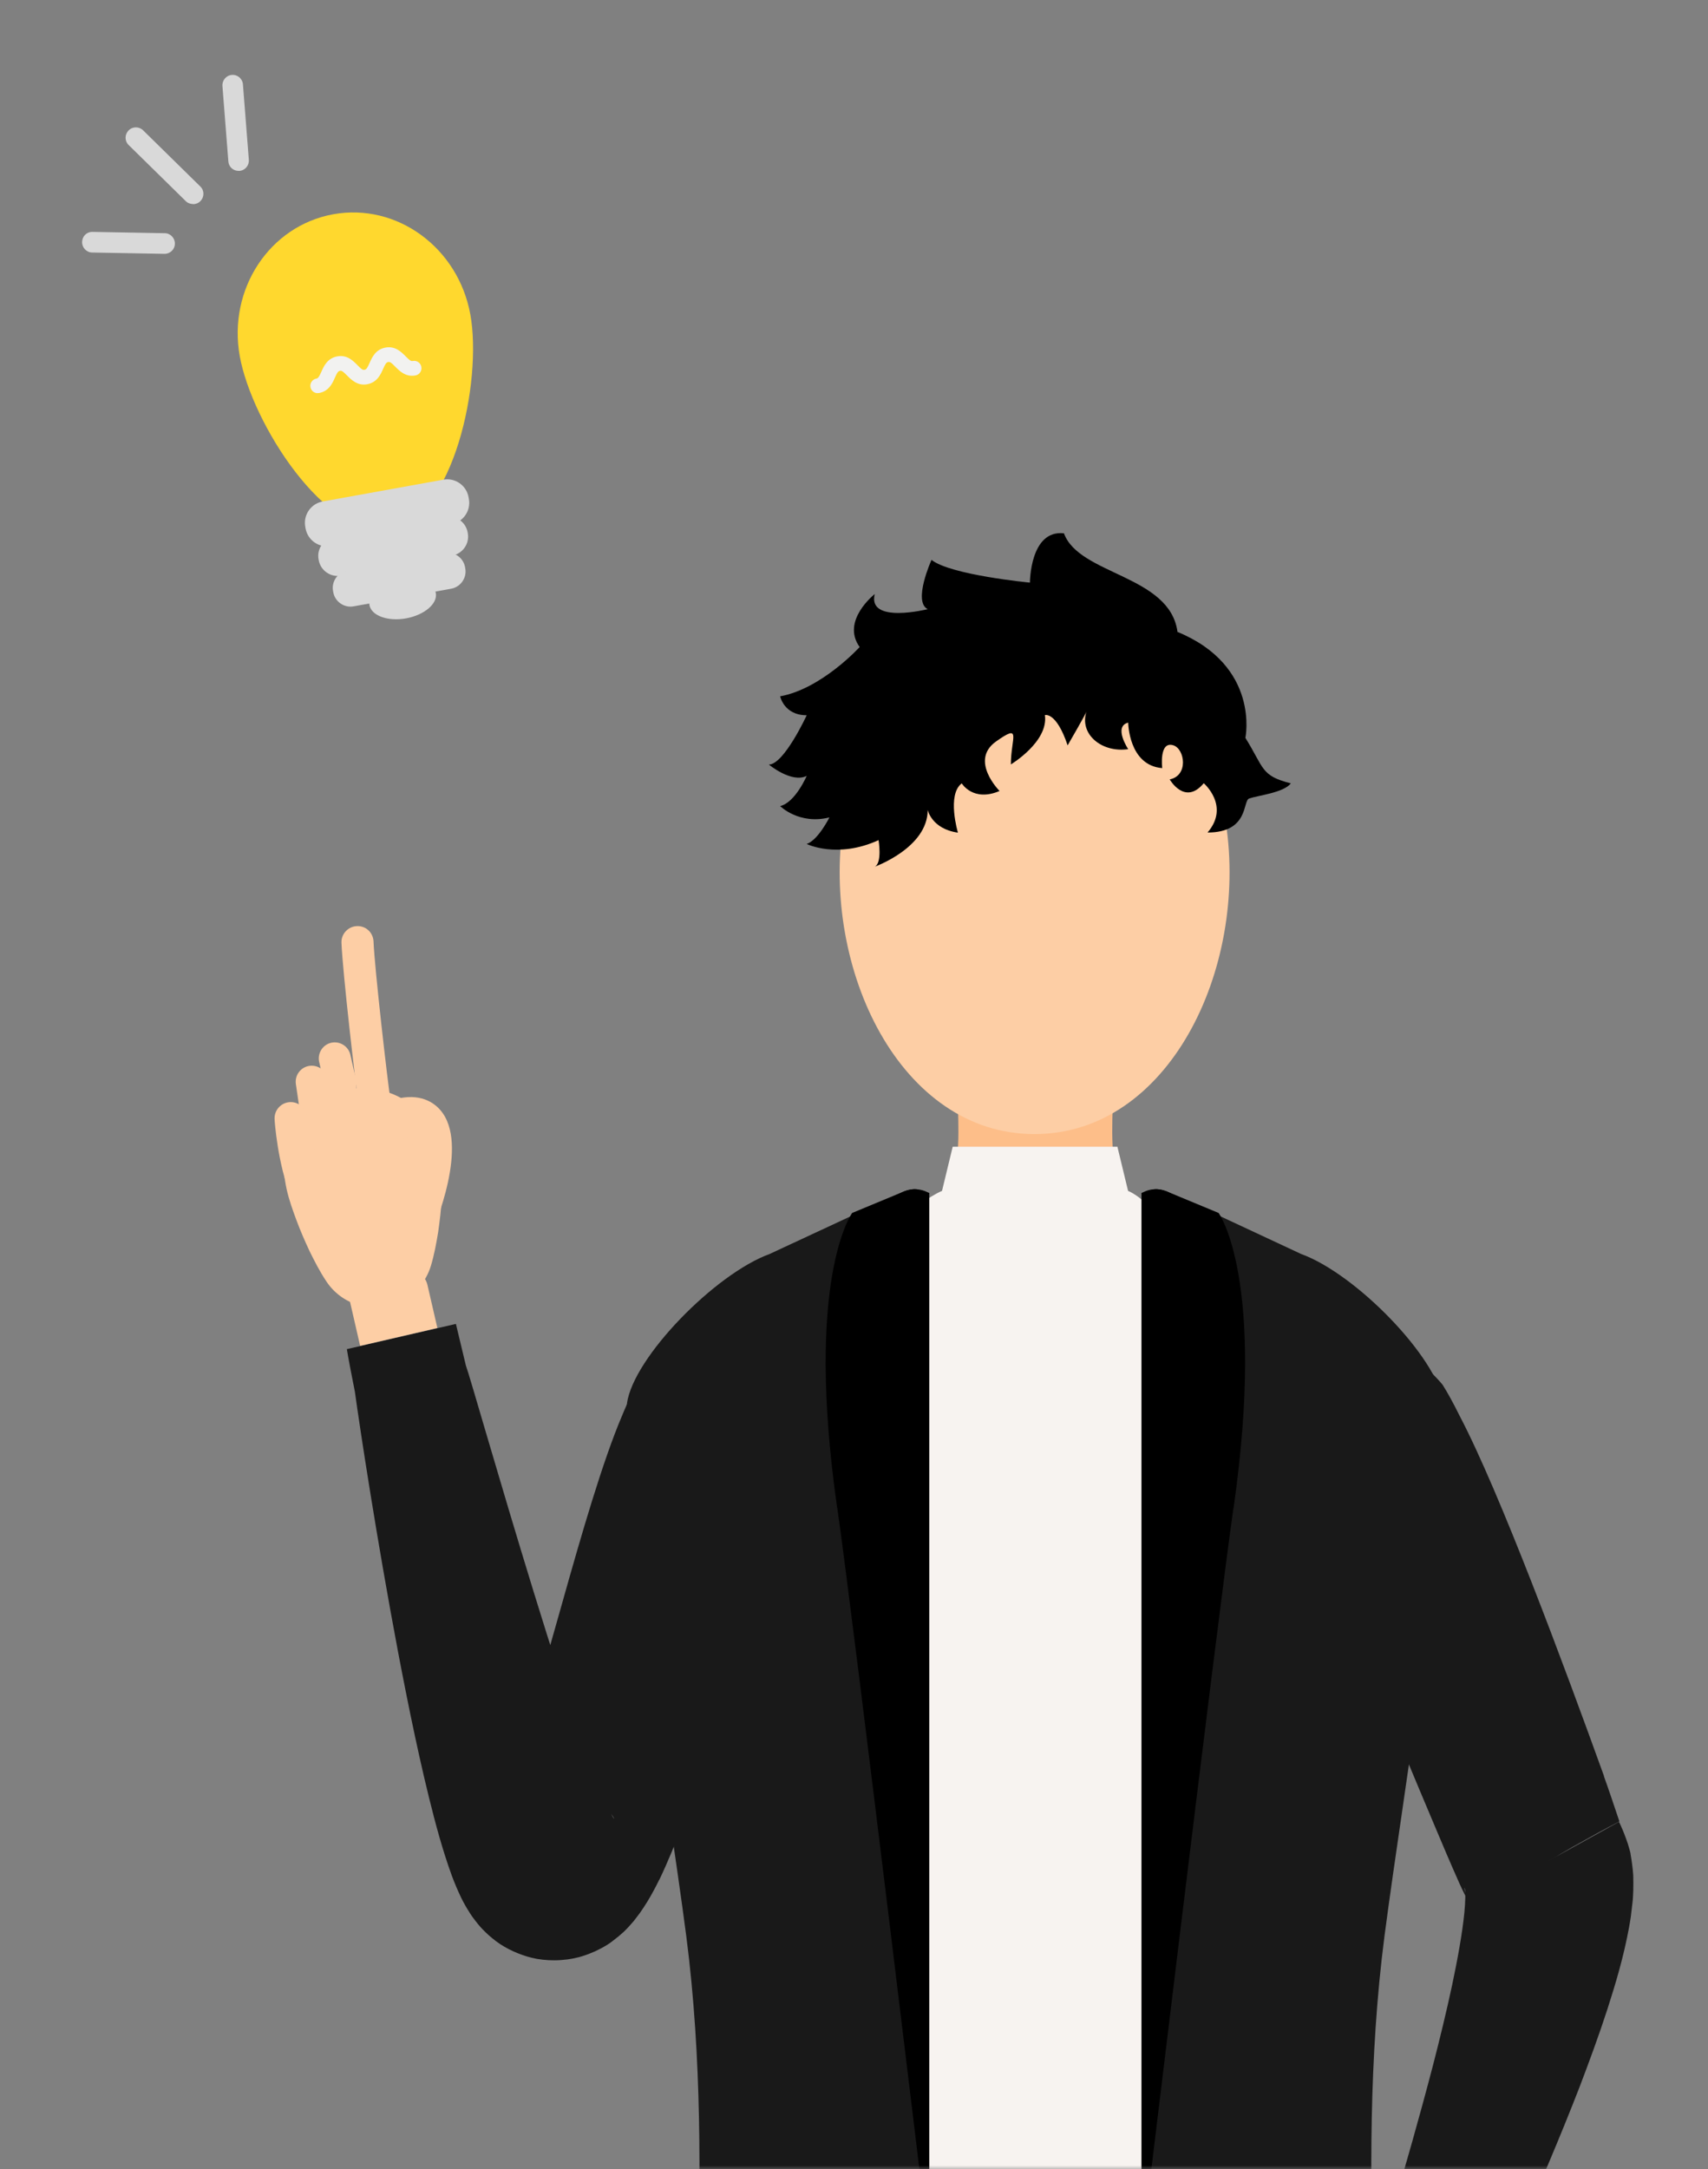 <svg width="234" height="297" viewBox="0 0 234 297" fill="none" xmlns="http://www.w3.org/2000/svg">
<rect x="0" y="0" width="234" height="297" fill="#808080" stroke="none"/>
<g clip-path="url(#clip0_192_2480)">
<mask id="mask0_192_2480" style="mask-type:luminance" maskUnits="userSpaceOnUse" x="0" y="0" width="234" height="297">
<path d="M234 0H0V297H234V0Z" fill="white"/>
</mask>
<g mask="url(#mask0_192_2480)">
<path d="M219.762 243.215C214.326 228.149 205.524 204.443 199.98 193.877C199.116 192.131 198.324 190.691 197.64 189.611C189.81 180.197 177.462 183.095 177.57 195.263C177.57 196.775 177.894 198.773 178.452 201.203C181.026 213.479 191.16 237.203 196.848 250.703C197.64 252.575 198.612 254.897 199.944 257.885L200.286 258.623L200.736 259.541C200.988 260.027 201.636 261.359 201.006 260.063C200.862 259.703 200.754 259.307 200.7 258.929C200.682 258.857 200.664 258.785 200.646 258.695C200.628 258.605 200.646 258.533 200.664 258.461C200.664 258.461 200.664 258.569 200.682 258.623C200.808 258.983 200.754 260.441 200.628 261.827C200.34 264.743 199.692 268.271 198.936 271.853C198.162 275.453 197.262 279.161 196.326 282.779C192.546 297.269 188.406 310.247 188.154 311.507C186.246 316.709 186.138 316.997 186.138 316.997L200.484 322.415C200.484 322.415 201.024 321.281 202.806 316.925C205.002 312.371 210.996 299.681 216.396 285.785C217.728 282.293 219.042 278.729 220.212 275.129C221.382 271.493 222.444 267.929 223.182 263.915C223.272 263.411 223.362 262.889 223.434 262.385C223.506 261.809 223.56 261.251 223.632 260.693C223.776 259.667 223.794 258.137 223.758 256.769C223.686 255.797 223.56 254.843 223.398 253.907C223.38 253.781 223.38 253.709 223.326 253.529L223.164 252.953C223.056 252.557 222.93 252.179 222.786 251.801C222.516 251.045 222.21 250.289 221.868 249.587L221.796 249.461C203.904 259.361 217.098 252.053 213.228 254.195L213.678 253.925L215.514 252.863L219.204 250.811L221.058 249.821L221.814 249.425L221.85 249.389V249.371C221.868 249.425 221.778 249.137 221.742 249.047C221.022 246.923 220.32 244.799 219.744 243.233L219.762 243.215Z" fill="#191919"/>
<path d="M90.324 257.4C91.548 254.844 92.484 252.486 93.438 250.02C94.374 247.554 95.256 245.052 96.102 242.478C97.812 237.366 99.414 232.056 100.854 226.89C103.734 216.558 106.02 206.766 106.974 200.376C107.28 198.432 107.478 196.794 107.55 195.516C106.56 183.204 94.716 178.704 87.876 188.604C87.03 189.828 86.13 191.628 85.194 193.914C82.584 200.052 79.74 209.826 76.932 219.816C75.528 224.766 74.106 229.788 72.774 234.486C71.424 239.094 70.074 243.396 68.922 246.348C68.778 246.708 68.616 247.086 68.454 247.5C68.31 247.86 68.148 248.202 68.148 248.238C68.166 248.22 68.148 248.31 68.238 248.166L68.616 247.752C68.742 247.626 68.868 247.5 68.994 247.392C69.282 247.122 69.642 246.816 70.002 246.564C70.146 246.456 71.334 245.682 72.252 245.376C72.504 245.286 72.738 245.214 72.99 245.142L73.512 244.998C73.746 244.944 73.98 244.89 74.232 244.854C75.204 244.692 76.248 244.674 77.238 244.8C77.49 244.836 77.724 244.872 77.958 244.926L78.516 245.052C78.894 245.142 79.272 245.268 79.632 245.394C80.37 245.682 81.072 246.06 81.702 246.492C82.242 246.852 82.692 247.23 83.124 247.68L83.484 248.058L83.7 248.328L83.988 248.742C84.186 249.084 84.132 249.066 84.078 248.976C83.754 248.508 83.088 247.086 82.512 245.7C81.918 244.26 81.288 242.622 80.658 240.912C78.156 234.018 75.528 225.81 73.134 218.034C68.328 202.428 64.332 188.298 63.828 186.984C62.532 181.566 62.46 181.278 62.46 181.278L47.52 184.734C47.52 184.734 47.7 185.958 48.618 190.548C49.356 195.894 51.624 210.78 54.54 226.224C56.016 233.964 57.618 241.794 59.472 248.886C59.94 250.668 60.426 252.396 60.984 254.142C61.56 255.906 62.1 257.58 63.18 259.848C63.504 260.496 63.828 261.108 64.458 262.08L64.674 262.404L65.052 262.908C65.304 263.25 65.574 263.574 65.844 263.88C65.916 263.97 66.276 264.348 66.564 264.618C66.852 264.906 67.176 265.176 67.482 265.428C67.842 265.716 68.04 265.878 68.526 266.202C69.264 266.688 70.074 267.102 70.92 267.444C71.784 267.786 72.576 268.038 73.53 268.218C74.592 268.398 75.744 268.47 76.878 268.38C77.436 268.344 77.994 268.272 78.534 268.164L79.326 267.984L79.812 267.84C80.406 267.66 80.982 267.426 81.558 267.174C82.134 266.904 82.674 266.616 83.196 266.292C83.556 266.058 83.736 265.932 84.006 265.716C84.51 265.338 84.996 264.942 85.446 264.528C85.932 264.06 86.454 263.484 86.832 263.034C87.102 262.674 87.372 262.332 87.642 261.972C88.452 260.82 88.956 259.956 89.334 259.272C89.748 258.534 90.036 257.958 90.306 257.4H90.324Z" fill="#191919"/>
<path d="M47.97 178.325L49.338 184.283L59.922 181.835L58.554 175.913C58.248 174.599 56.952 173.771 55.62 174.077L49.806 175.391C48.492 175.697 47.664 177.011 47.97 178.343V178.325Z" fill="#FDCEA5"/>
<path d="M152.442 151.542C148.878 152.46 134.784 152.46 131.238 151.542C131.544 160.938 131.598 171.018 112.356 175.14L141.822 185.04L171.324 175.14C152.082 171.018 152.154 160.938 152.442 151.542Z" fill="#FDBE89"/>
<path d="M130.518 157.032L129.06 163.062C121.374 166.428 112.626 181.692 107.37 196.326C99.216 212.526 111.96 222.48 112.77 319.392H141.822V157.014H130.536L130.518 157.032Z" fill="#F7F3F0"/>
<path d="M153.09 157.032L154.548 163.062C162.234 166.428 171.738 191.034 176.994 205.668C185.148 221.868 172.062 222.498 171.252 319.392H141.804V157.014H153.09V157.032Z" fill="#F7F3F0"/>
<path d="M85.914 192.15C84.114 202.05 91.314 244.35 94.014 265.05C98.388 298.638 93.114 333.45 95.814 337.95C98.784 342.9 124.11 346.23 124.11 346.23L127.314 308.25L125.604 162.846C125.028 162.792 124.452 162.9 123.894 163.116L123.732 163.188L114.696 167.4L105.444 171.702C97.974 174.42 86.796 185.85 85.896 192.15H85.914Z" fill="#191919"/>
<path d="M114.714 206.496C117.054 222.912 127.314 308.25 127.314 308.25V163.35L127.062 163.242C126.594 163.008 126.108 162.882 125.604 162.846C125.028 162.792 124.452 162.9 123.894 163.116L123.732 163.188L116.748 166.086C116.748 166.086 110.196 174.942 114.696 206.496H114.714Z" fill="black"/>
<path d="M197.784 192.15C199.584 202.05 192.384 244.35 189.684 265.05C185.31 298.638 190.584 333.45 187.884 337.95C184.914 342.9 159.588 346.23 159.588 346.23L156.384 308.25L158.094 162.846C158.67 162.792 159.246 162.9 159.804 163.116L159.966 163.188L169.002 167.382L178.254 171.702C185.724 174.402 196.902 185.832 197.802 192.132L197.784 192.15Z" fill="#191919"/>
<path d="M168.984 206.496C166.644 222.912 156.384 308.25 156.384 308.25V163.35L156.636 163.242C157.104 163.008 157.59 162.864 158.094 162.846C158.67 162.792 159.246 162.9 159.804 163.116L159.966 163.188L166.95 166.086C166.95 166.086 173.502 174.942 169.002 206.496H168.984Z" fill="black"/>
<path d="M59.616 155.412C60.246 156.798 60.462 158.256 60.588 159.714C60.696 161.19 60.624 162.684 60.516 164.178C60.426 165.672 60.246 167.184 60.03 168.696C59.778 170.226 59.508 171.738 59.04 173.304C57.762 177.552 53.298 179.946 49.068 178.686C47.196 178.128 45.684 176.94 44.694 175.428C43.794 174.078 43.092 172.692 42.408 171.306C41.76 169.92 41.148 168.516 40.626 167.112C40.104 165.708 39.6 164.304 39.276 162.864C38.97 161.424 38.772 159.966 38.97 158.454C39.744 152.514 45.18 148.32 51.12 149.094C54.99 149.598 58.122 152.1 59.616 155.394V155.412Z" fill="#FDCEA5"/>
<path d="M51.372 153.593C50.292 153.593 49.356 152.801 49.194 151.721C48.69 148.301 46.944 133.127 46.782 129.095C46.728 127.889 47.682 126.863 48.888 126.809C50.148 126.755 51.12 127.709 51.174 128.915C51.318 132.533 53.01 147.383 53.55 151.073C53.73 152.279 52.902 153.395 51.696 153.575C51.588 153.575 51.48 153.593 51.372 153.593Z" fill="#FDCEA5"/>
<path d="M56.484 170.874C56.106 170.874 55.746 170.802 55.368 170.64C53.982 170.028 53.352 168.408 53.964 167.022C56.196 161.964 56.862 156.906 56.268 155.7C56.142 155.7 55.926 155.718 55.548 155.826C54.09 156.24 52.578 155.376 52.164 153.918C51.75 152.46 52.614 150.948 54.072 150.534C57.582 149.562 59.508 151.038 60.336 152.01C64.35 156.654 59.526 167.976 58.968 169.254C58.518 170.28 57.51 170.892 56.448 170.892L56.484 170.874Z" fill="#FDCEA5"/>
<path d="M46.782 153.36C45.666 153.36 44.712 152.514 44.604 151.362C44.424 149.454 44.388 148.644 44.388 148.248C44.28 147.87 44.1 147.096 43.722 145.386C43.47 144.198 44.226 143.028 45.396 142.776C46.584 142.524 47.754 143.28 48.006 144.45C48.456 146.484 48.6 147.06 48.672 147.276C48.744 147.528 48.798 147.942 48.78 148.194C48.78 148.248 48.78 148.716 48.978 150.948C49.086 152.154 48.204 153.234 46.998 153.342C46.926 153.342 46.854 153.342 46.782 153.342V153.36Z" fill="#FDCEA5"/>
<path d="M43.758 157.446C42.678 157.446 41.742 156.654 41.58 155.574L40.536 148.446C40.356 147.24 41.184 146.124 42.39 145.944C43.596 145.782 44.712 146.592 44.892 147.798L45.936 154.926C46.116 156.132 45.288 157.248 44.082 157.428C43.974 157.428 43.866 157.446 43.758 157.446Z" fill="#FDCEA5"/>
<path d="M41.904 165.239C41.04 165.239 40.23 164.735 39.87 163.871C38.034 159.389 37.62 153.485 37.62 153.251C37.548 152.045 38.466 151.001 39.672 150.911C40.914 150.821 41.922 151.757 42.012 152.963C42.012 153.017 42.39 158.399 43.956 162.215C44.424 163.331 43.884 164.627 42.768 165.077C42.498 165.185 42.21 165.239 41.94 165.239H41.904Z" fill="#FDCEA5"/>
<path d="M141.732 155.285C160.11 155.285 170.946 132.749 167.958 112.751C167.958 112.751 164.43 89.603 141.084 89.603C117.738 89.603 115.524 112.751 115.524 112.751C112.554 132.749 123.354 155.285 141.714 155.285H141.732Z" fill="#FDCEA5"/>
<path d="M161.316 86.508C160.272 78.732 147.834 78.732 145.764 73.026C141.102 72.504 141.102 79.776 141.102 79.776C141.102 79.776 130.212 78.732 127.62 76.662C127.62 76.662 125.028 82.368 127.098 83.412C127.098 83.412 118.8 85.482 119.844 81.342C119.844 81.342 115.182 84.978 117.774 88.596C117.774 88.596 112.59 94.302 106.884 95.346C106.884 95.346 107.406 97.938 110.52 97.938C110.52 97.938 107.406 104.688 105.336 104.688C105.336 104.688 108.45 107.28 110.52 106.236C110.52 106.236 108.972 109.872 106.884 110.376C106.884 110.376 109.476 112.968 113.634 111.924C113.634 111.924 112.086 115.038 110.52 115.56C110.52 115.56 114.678 117.63 120.366 115.038C120.366 115.038 120.888 118.152 119.844 118.674C119.844 118.674 127.098 116.082 127.098 110.898C127.098 110.898 127.62 113.49 131.238 114.012C131.238 114.012 129.69 108.828 131.76 107.262C131.76 107.262 133.308 109.854 136.944 108.306C136.944 108.306 132.804 104.166 136.422 101.556C140.058 98.964 138.492 101.034 138.492 104.67C138.492 104.67 143.676 101.556 143.154 97.92C143.154 97.92 144.702 97.398 146.268 102.06C146.268 102.06 148.86 97.596 148.86 97.398C147.816 100.512 150.93 103.104 154.566 102.582C154.566 102.582 152.496 99.468 154.566 98.946C154.566 98.946 154.62 104.814 159.228 105.174C159.228 105.174 158.76 101.394 160.776 102.06C162.324 102.582 162.846 106.2 160.254 106.722C160.254 106.722 162.324 110.358 164.916 107.244C164.916 107.244 168.552 110.358 165.438 113.994C171.144 113.994 170.226 109.638 171.144 109.332C172.35 108.918 175.878 108.54 176.85 107.262C172.71 106.218 173.214 105.192 170.622 101.034C170.622 101.034 172.692 91.188 161.28 86.508H161.316Z" fill="black"/>
<path d="M59.706 81.197C59.976 82.655 58.158 84.203 55.638 84.671C53.136 85.121 50.886 84.311 50.616 82.853C50.346 81.395 52.164 79.847 54.684 79.379C57.204 78.911 59.436 79.739 59.706 81.197Z" fill="#D9D9D9"/>
<path d="M64.44 43.073C66.096 52.235 62.172 70.883 53.442 72.467C44.712 74.051 34.506 57.941 32.85 48.779C31.194 39.617 36.918 30.923 45.648 29.339C54.378 27.755 62.784 33.911 64.44 43.073Z" fill="#FFD82E"/>
<path d="M60.742 65.68L44.215 68.665C42.601 68.957 41.529 70.502 41.821 72.116L41.865 72.364C42.157 73.978 43.702 75.05 45.316 74.758L61.843 71.773C63.457 71.481 64.529 69.936 64.237 68.322L64.192 68.074C63.901 66.46 62.356 65.388 60.742 65.68Z" fill="#D9D9D9"/>
<path d="M45.762 73.525L61.013 70.77C62.43 70.514 63.807 71.454 64.067 72.889L64.089 73.013C64.345 74.43 63.405 75.807 61.97 76.066L46.719 78.821C45.302 79.077 43.925 78.137 43.666 76.702L43.643 76.578C43.387 75.161 44.327 73.784 45.762 73.525Z" fill="#D9D9D9"/>
<path d="M47.557 78.137L60.931 75.721C62.224 75.487 63.478 76.358 63.712 77.651L63.744 77.828C63.978 79.121 63.107 80.376 61.814 80.61L48.44 83.025C47.147 83.259 45.892 82.388 45.659 81.095L45.627 80.918C45.393 79.625 46.264 78.37 47.557 78.137Z" fill="#D9D9D9"/>
<path d="M43.524 53.838C43.038 53.838 42.624 53.496 42.534 53.01C42.426 52.47 42.804 51.93 43.344 51.84C43.596 51.786 43.722 51.588 44.028 50.904C44.352 50.166 44.838 49.05 46.206 48.798C47.574 48.546 48.402 49.428 48.978 50.004C49.5 50.544 49.68 50.688 49.95 50.634C50.202 50.58 50.328 50.382 50.634 49.698C50.958 48.96 51.444 47.844 52.812 47.592C54.162 47.34 55.008 48.222 55.584 48.798C56.106 49.32 56.286 49.482 56.556 49.428C57.114 49.32 57.636 49.698 57.726 50.238C57.834 50.778 57.456 51.318 56.916 51.408C55.566 51.66 54.72 50.778 54.144 50.202C53.622 49.662 53.424 49.518 53.172 49.572C52.92 49.626 52.794 49.824 52.488 50.508C52.164 51.246 51.678 52.362 50.31 52.614C48.978 52.866 48.114 51.984 47.538 51.408C47.016 50.886 46.836 50.724 46.566 50.778C46.314 50.832 46.188 51.03 45.882 51.714C45.558 52.452 45.072 53.568 43.704 53.82C43.65 53.82 43.578 53.82 43.524 53.82V53.838Z" fill="#F2F2F0"/>
<path d="M26.442 27.937C26.082 27.937 25.722 27.811 25.452 27.541L17.622 19.855C17.064 19.315 17.064 18.415 17.622 17.857C18.162 17.299 19.062 17.299 19.62 17.857L27.45 25.543C28.008 26.083 28.008 26.983 27.45 27.541C27.18 27.829 26.802 27.955 26.442 27.955V27.937Z" fill="#D9D9D9"/>
<path d="M32.688 23.4C31.95 23.4 31.338 22.842 31.284 22.104L30.474 11.772C30.42 10.998 30.996 10.314 31.77 10.26C32.544 10.188 33.228 10.782 33.282 11.556L34.092 21.888C34.146 22.662 33.57 23.346 32.796 23.4C32.76 23.4 32.724 23.4 32.688 23.4Z" fill="#D9D9D9"/>
<path d="M22.536 34.758H22.518L12.636 34.578C11.862 34.578 11.232 33.912 11.25 33.138C11.268 32.364 11.844 31.734 12.69 31.752L22.572 31.932C23.346 31.932 23.976 32.598 23.958 33.372C23.958 34.146 23.31 34.758 22.554 34.758H22.536Z" fill="#D9D9D9"/>
</g>
</g>
<defs>
<clipPath id="clip0_192_2480">
<rect width="234" height="297" fill="white"/>
</clipPath>
</defs>
</svg>
